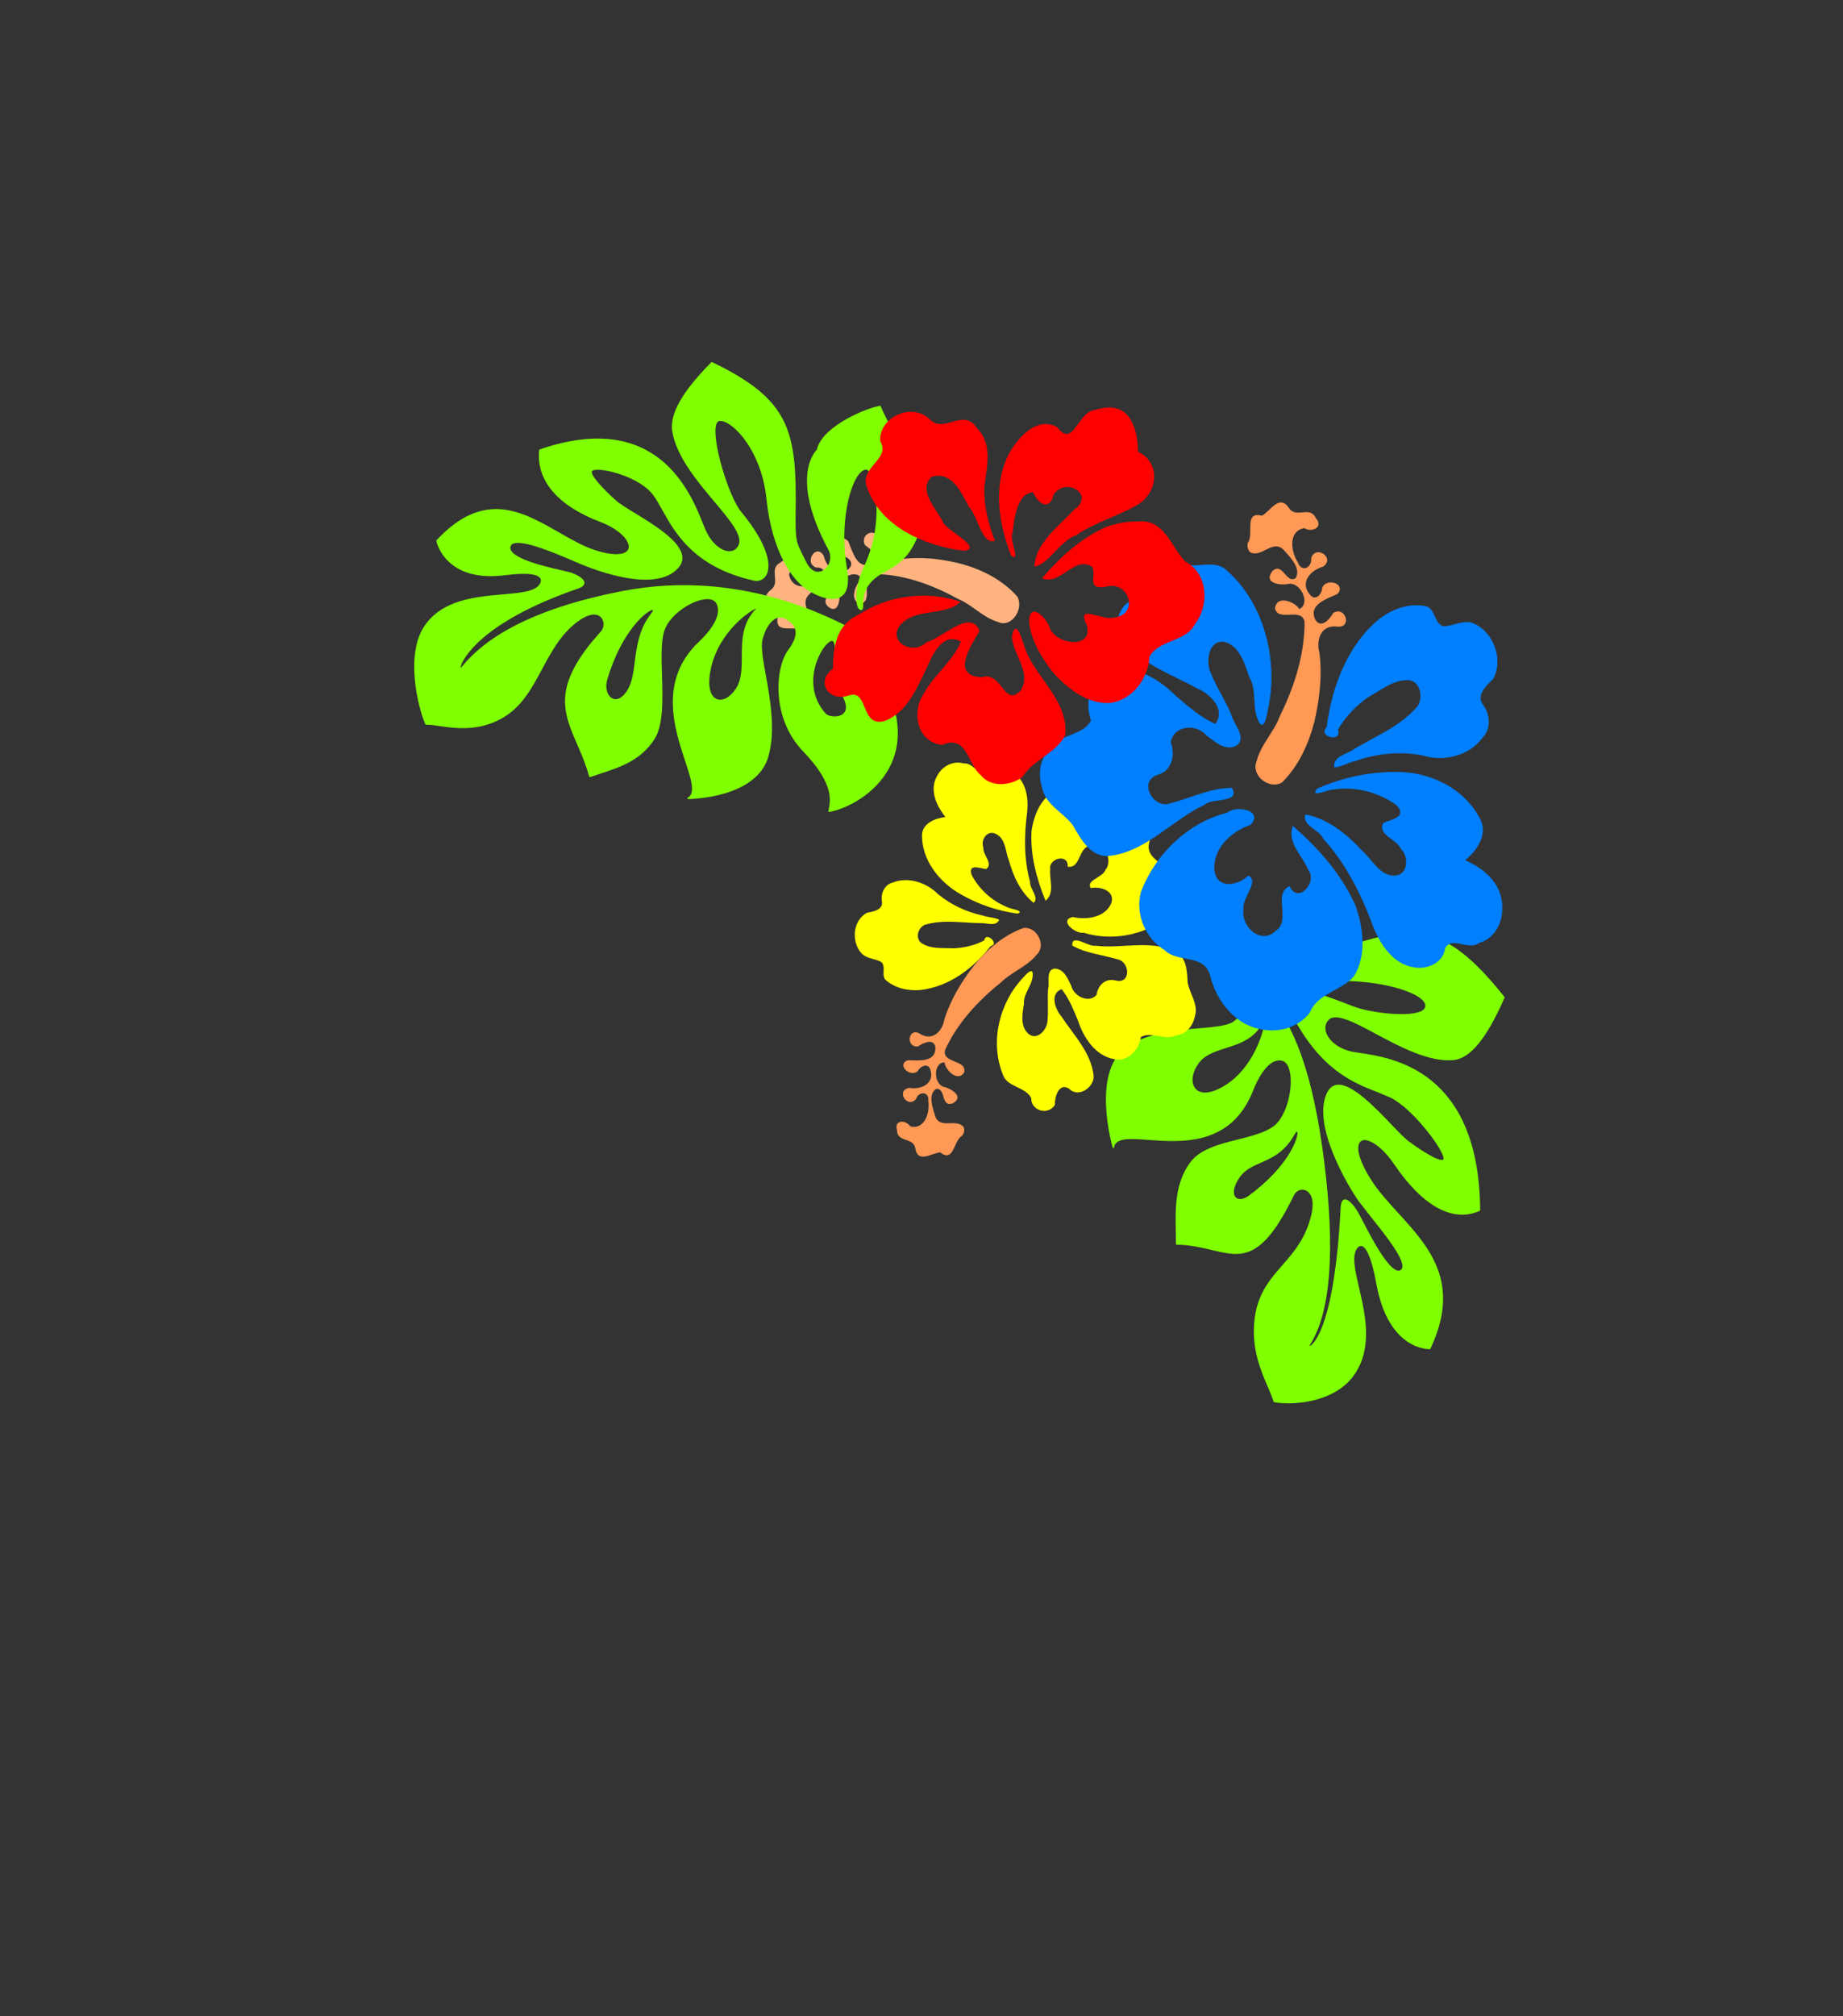 <?xml version="1.0"?><svg width="640" height="700" xmlns="http://www.w3.org/2000/svg">
 <rect width="100%" height="100%" fill="#333333" stroke="none"/>
 <title>hibiscus</title>

 <g>
  <title>Layer 1</title>
  <path id="path7490" fill="#ffb380" d="m278.631,219.039c-2.596,-2.343 -9.954,1.608 -8.502,-4.96c-1.491,-3.003 -6.869,-6.01 -2.372,-9.372c3.371,-2.463 -0.911,-7.268 3.156,-9.33c2.787,-2.768 4.596,1.396 3.094,4.005c0.906,5.751 7.414,4.661 10.669,2.255c3.283,-1.203 1.706,-4.977 -1.197,-4.597c-4.47,-1.429 -0.25,-8.561 2.537,-4.185c1.019,4.228 4.729,8.062 8.428,4.858c2.581,-1.913 0.399,-4.415 -1.87,-4.546c-3.307,-1.622 -1.05,-8.562 1.989,-5.22c1.496,3.626 3.205,10.026 7.888,7.689c3.189,-1.982 -0.2,-5.227 -2.038,-6.322c-2.248,-4.349 4.995,-6.646 4.273,-1.165c-0.528,5.563 4.263,7.216 8.195,5.994c7.188,-0.995 14.511,-0.065 21.54,1.779c6.9,2.006 13.749,5.443 18.846,11.187c2.467,4.483 -2.215,10.946 -6.587,8.847c-5.167,-1.402 -9.018,-5.984 -13.962,-8.008c-9.167,-5.06 -19.189,-8.674 -29.469,-8.637c-4.814,0.989 0.253,9.258 -4.331,10.273c-4.284,-0.719 -1.801,-7.181 0.327,-8.467c-1.654,-3.923 -8.222,-0.573 -7.888,3.491c0.615,3.146 -0.119,9.145 -3.971,5.857c-2.984,-3.565 4.128,-4.745 2.208,-8.054c-3.095,-2.071 -6.593,2.015 -8.856,4.201c-3.306,3.802 2.512,7.482 0.853,11.448c-0.704,1.007 -1.905,1.212 -2.96,0.979z"/>
  <g id="g4206" fill="#cdde87" transform="rotate(54.726, 467.134, 394.871)">
   <g id="g4208" fill="#cdde87">
    <g id="g4214" fill="#cdde87">
     <g id="g4216" fill="#cdde87">
      <path id="path4224" fill="#7fff00" d="m423.179,427.55c2.236,-0.145 3.933,-2.196 4.657,-5.628c0.343,-1.626 0.496,-3.233 0.496,-4.807c0,-11.978 -8.907,-21.972 -10.978,-23.354c0.003,0.006 0.014,0.031 0.014,0.031c1.742,2.904 2.357,5.587 2.357,8.134c0,3.139 -0.935,6.069 -1.853,8.947c-0.828,2.593 -1.625,5.089 -1.625,7.564c0,1.196 0.187,2.386 0.645,3.58c1.327,3.467 3.853,5.691 6.287,5.533m38.977,10.388c1.338,-0.205 2.21,-1.82 2.17,-4.019l0,0c-0.3,-16.513 -6.054,-25.167 -8.116,-26.452c-0.25,-0.156 -0.347,-0.135 -0.348,-0.135c-0.048,0.042 -0.136,0.433 0.393,1.561c2.946,6.297 1.987,10.924 1.141,15.007c-0.629,3.034 -1.223,5.901 -0.075,8.996c1.494,4.039 3.538,5.24 4.835,5.042m-2.678,-116.255c7.906,13.026 10.366,21.82 7.522,26.887c-4.172,7.419 -14.608,12.637 -22.993,16.83c-7.634,3.818 -14.227,7.115 -13.487,10.667c0.337,1.619 1.495,2.768 3.259,3.236c3.172,0.841 7.345,-0.628 10.629,-3.741l1.719,-1.758c7.904,-8.3 28.895,-30.348 68.715,-2.591c0.071,0.049 0.106,0.129 0.091,0.209c-1.882,9.977 -12.602,15.288 -30.188,14.958c-8.225,-0.151 -13.256,2.266 -13.369,4.691c-0.092,1.944 3.169,4.407 12.657,4.947c4.763,0.271 9.757,-0.347 15.045,-1.002c16.009,-1.981 32.564,-4.029 45.07,18.104c0.036,0.064 0.035,0.141 -0.004,0.205c-0.075,0.122 -7.757,12.103 -29.285,2.067c-9.807,-4.572 -12.701,-4.133 -13.552,-3.466c-0.734,0.576 -0.418,1.629 -0.248,2.055c1.158,2.901 5.943,4.852 11.484,7.112c8.754,3.571 19.652,8.015 23.607,18.572c4.257,11.365 -3.688,24.063 -8.203,28.439c-0.067,0.066 -0.171,0.087 -0.263,0.056c-1.477,-0.501 -3.259,-0.877 -5.323,-1.314c-5.731,-1.211 -13.579,-2.871 -20.771,-8.866c-7.594,-6.328 -9.174,-12.826 -10.847,-19.706c-1.44,-5.922 -2.929,-12.045 -8.511,-18.317c-4.297,-4.823 -7.147,-3.758 -7.918,-3.317c-1.477,0.845 -1.943,2.764 -1.06,4.369c12.389,22.547 7.076,27.215 -0.967,34.281c-2.713,2.383 -5.787,5.086 -8.542,8.865c-0.037,0.05 -0.097,0.084 -0.163,0.095c-0.067,0.01 -0.139,-0.006 -0.19,-0.042l-3.157,-2.162c-7.174,-4.867 -13.952,-9.464 -16.977,-17.852c-2.033,-5.633 0.515,-12.219 2.981,-18.586c1.771,-4.574 3.443,-8.893 3.371,-12.645c-0.115,-5.768 -7.102,-13.582 -12.53,-15.697c-1.283,-0.499 -3.057,-0.894 -4.233,0.059c-1.635,1.326 -3.461,4.973 2.693,14.499c11.097,17.179 0.171,30.447 -7.059,39.228c-4.278,5.194 -7.369,8.948 -4.818,11.429c0.077,0.075 0.085,0.188 0.023,0.272c-0.063,0.084 -0.182,0.118 -0.289,0.082c-0.255,-0.086 -25.54,-8.826 -25.681,-23.725c-0.082,-8.862 5.062,-17.646 9.196,-24.704c2.784,-4.755 5.189,-8.859 4.991,-11.439c-0.286,-3.786 -1.188,-6.048 -2.755,-6.916c-1.794,-0.993 -4.308,-0.043 -6.739,0.877c-1.611,0.608 -3.132,1.184 -4.493,1.249c-1.429,0.071 -2.581,-1.047 -2.802,-2.718c-0.259,-1.96 0.872,-4.302 3.967,-4.813c0,-0.001 4.191,-0.84 4.191,-0.84c11.006,-2.391 26.08,-5.666 66.072,15.64c27.451,14.625 44.038,28.238 49.301,40.461c0.189,0.439 0.363,0.837 0.463,0.927c0.003,-0.034 0.051,-0.107 0.085,-0.263c0.001,-0.008 0.015,-0.082 0.015,-0.227c0,-1.547 -1.442,-11.214 -32.96,-35.996c-1.181,-0.928 -1.775,-1.732 -1.775,-2.398c0,-0.161 0.035,-0.315 0.104,-0.459c0.615,-1.281 3.873,-1.474 6.476,-1.25l3.076,0.399c5.795,0.812 17.853,2.505 20.984,0.296c0.441,-0.31 0.675,-0.677 0.718,-1.122c0.042,-0.448 -0.114,-0.828 -0.477,-1.16c-2.395,-2.192 -12.865,-1.579 -20.509,-1.131l-6.716,0.31c-6.391,0.071 -31.455,-1.896 -37.326,-12.819c-0.878,-1.634 -0.934,-3.137 -0.166,-4.466c2.578,-4.463 13.984,-6.156 22.312,-7.393c3.631,-0.539 6.766,-1.004 8.171,-1.562c4.84,-1.562 11.995,-4.465 11.93,-6.082c-0.007,-0.179 -0.258,-0.336 -0.465,-0.436c-3.406,-1.626 -20.613,-0.96 -27.767,3.051c0,0 -4.074,2.563 -4.074,2.563c-7.524,4.97 -17.829,11.777 -39.644,8.617l-1.983,-0.199c-2.584,-0.213 -5.514,-0.453 -6.024,-2.118c-0.502,-1.636 0.842,-5.122 18.219,-16.471c5.675,-3.707 15.387,-14.589 15.319,-19.188c-0.012,-0.759 -0.281,-1.29 -0.824,-1.625c-0.558,-0.344 -1.344,-0.416 -2.333,-0.213c-5.181,1.064 -15.66,9.865 -23.556,22.229c-9.181,14.377 -20.722,21.154 -28.087,21.492c-0.96,0.045 -1.511,-0.134 -1.685,-0.545c-0.546,-1.282 3.363,-4.248 8.53,-7.992l3.004,-2.229c6.255,-5.033 7.865,-10.281 10.791,-19.809l0.197,-0.636c7.838,-25.476 13.529,-34.557 46.581,-36.433c0.093,-0.005 0.183,0.039 0.228,0.114"/>
     </g>
    </g>
   </g>
  </g>
  <g id="g3876" fill="#89a02c" transform="rotate(-44.117, 244.266, 214.279)">
   <g id="g3878" fill="#89a02c">
    <g id="g3884" fill="#89a02c">
     <g id="g3886" fill="#89a02c">
      <path id="path3894" fill="#7fff00" d="m216.465,208.733c4.207,-3.347 8.975,-7.14 15.624,-7.997c1.223,-0.157 1.333,-0.439 1.335,-0.442l0,-0.002c0,-0.014 -0.02,-0.069 -0.131,-0.153c-1.453,-1.114 -12.653,-2.332 -28.271,6.557c-2.408,1.372 -3.777,4.021 -3.049,5.907c0.613,1.592 2.564,2.165 5.353,1.574c3.133,-0.667 6.051,-2.988 9.139,-5.444m37.873,15.134c-4.15,-0.342 -14.729,-0.338 -23.317,7.068c-2.918,2.52 -4.09,5.172 -3.135,7.1c0.917,1.85 3.656,2.614 6.981,1.947c3.735,-0.749 6.513,-3.597 9.456,-6.611c3.982,-4.08 8.103,-8.295 15.223,-8.49c-0.656,-0.295 -2.39,-0.782 -5.208,-1.014m13.486,31.317c1.545,-1.256 2.764,-2.249 2.933,-3.458c0.032,-0.221 -0.046,-0.391 -0.249,-0.535c-1.08,-0.778 -4.796,-0.369 -8.605,1.48c-3.032,1.471 -10.119,5.903 -10.444,15.247c-0.046,1.34 1.975,3.917 4.125,4.191c2.044,0.26 3.631,-1.643 4.473,-5.359c1.453,-6.434 5.102,-9.401 7.767,-11.566m45.231,-55.223l0.006,0l-0.006,0zm-84.282,-41.683c1.35,4.693 2.625,9.126 4.598,12.903c3.748,7.169 7.029,8.76 8.699,7.944c2.288,-1.118 2.741,-6.629 -0.516,-13.584c-6.698,-14.31 -5.922,-25.9 2.183,-32.633c0.073,-0.061 0.174,-0.074 0.26,-0.033c39.032,18.331 27.234,47.106 22.791,57.939l-0.923,2.33c-1.857,5.189 -0.94,9.229 0.792,10.932c1.027,1.009 2.327,1.266 3.762,0.743c3.403,-1.243 3.909,-8.393 4.494,-16.671c0.641,-9.085 1.442,-20.391 6.463,-27.689c3.428,-4.982 12.086,-7.54 26.469,-7.819c0.103,-0.002 0.198,0.062 0.233,0.158c10.392,28.184 4.458,37.598 -15.148,57.317c-7.196,7.236 -7.277,7.495 -9.334,14.116l-0.429,1.373c-0.665,2.119 -0.467,3.882 0.552,4.962c0.909,0.961 2.441,1.323 3.999,0.945c1.961,-0.475 3.463,-1.926 4.021,-3.885c7.701,-27.024 20.127,-27.665 21.257,-27.665c6.98,-4.727 23.067,1.801 26.387,4.334c0.091,0.07 0.121,0.194 0.07,0.298c-1.095,2.248 -6.478,20.866 -6.531,21.053c-5.781,15.645 -11.048,18.637 -17.862,21.158c-4.752,1.759 -8.957,1.784 -14.515,0.087c-8.089,-2.466 -11.536,1.001 -13.387,2.863c-0.761,0.766 -1.311,1.318 -1.828,0.88c-0.185,-0.156 -0.383,-0.466 -0.281,-1.05c0.363,-2.077 4.335,-6.446 11.708,-9.222c13.407,-5.053 21.614,-15.721 23.636,-21.258c0.409,-1.119 0.428,-1.74 0.311,-1.949c-0.343,-0.605 -1.024,-0.933 -2.025,-0.975c-5.173,-0.216 -17.889,7.528 -26.843,20.633c-2.868,4.196 -5.628,6.097 -8.202,5.651c-4.214,-0.731 -6.227,-7.341 -6.744,-9.349c-1.72,-6.679 0.481,-18.922 11.814,-33.254c7.758,-9.816 9.946,-20.922 8.697,-27.087c-0.377,-1.857 -1.048,-3.136 -1.893,-3.602c-0.37,-0.205 -0.858,-0.15 -1.448,0.164c-4.912,2.609 -14.344,21.057 -14.878,27.617c-1.521,18.718 -7.439,21.641 -9.216,22.091c-1.673,0.424 -3.304,-0.214 -4.26,-1.66c-11.684,-17.743 -8.14,-30.986 -5.794,-39.749c0.623,-2.329 1.161,-4.339 1.371,-6.132c0.889,-7.626 -5.642,-18.264 -8.586,-20.232c-0.44,-0.294 -0.793,-0.397 -0.992,-0.289c-1.446,0.788 -1.399,8.199 -1.015,12.989c0.02,1.463 0.754,4.289 1.601,7.56c1.969,7.592 4.665,17.991 1.514,22.351c-0.891,1.233 -2.208,1.921 -3.91,2.045c-11.582,0.845 -20.827,-18.584 -23.386,-24.56l-0.971,-2.31c-2.651,-6.346 -7.584,-18.158 -11.116,-19.166c-0.469,-0.134 -0.886,-0.065 -1.276,0.21c-3.248,2.296 4.051,13.511 7.17,18.3l1.476,2.331c1.053,1.857 2.22,5.042 1.131,6.205c-0.565,0.6 -1.587,0.558 -3.044,-0.124c-32.912,-15.413 -46.096,-9.879 -47.491,-9.197c-0.609,0.298 -0.815,0.502 -0.897,0.616c0.235,0.014 0.716,-0.034 1.24,-0.088c15.464,-1.615 34.865,5.124 57.661,20.027c33.95,22.195 46.421,56.298 50.834,74.651c0.63,2.602 -0.784,4.143 -1.422,4.685c-1.006,0.856 -2.28,1.188 -3.165,0.824c-0.583,-0.238 -0.934,-0.756 -0.992,-1.457c-0.051,-0.614 -0.496,-2.023 -1.548,-2.463c-0.829,-0.346 -1.867,-0.016 -3.079,0.981c-1.46,1.199 -1.198,3.703 -0.867,6.874c0.437,4.186 0.98,9.394 -2.282,14.048c-4.488,6.411 -10.434,10.243 -17.672,11.389c-9.755,1.544 -18.783,-2.364 -21.627,-4.497c-0.062,-0.047 -0.101,-0.116 -0.101,-0.193c0.001,-0.077 0.034,-0.146 0.096,-0.191l0.689,-0.501c2.574,-1.816 7.365,-5.198 7.441,-20.464c0.079,-16.541 13.687,-27.762 20.657,-28.889c3.48,-0.564 5.679,-1.628 6.721,-3.253c0.802,-1.253 0.915,-2.837 0.347,-4.842c-0.385,-1.359 -1.162,-2.272 -2.309,-2.715c-2.043,-0.787 -5.237,-0.038 -8.549,2.007c-2.163,1.333 -4.75,5.181 -7.745,9.637c-4.849,7.213 -10.882,16.189 -18.986,20.886c-13.214,7.662 -30.173,-8.63 -30.343,-8.795c-0.079,-0.077 -0.096,-0.197 -0.041,-0.292c0.054,-0.096 0.166,-0.144 0.274,-0.115c3.095,0.8 5.279,-3.7 8.302,-9.927c5.109,-10.526 12.828,-26.431 32.042,-26.245c10.627,0.104 13.18,-3.303 13.756,-5.343c0.454,-1.611 -0.764,-2.966 -1.865,-3.818c-4.053,-3.139 -12.973,-4.645 -17.971,-1.808c-3.316,1.882 -7.1,6.029 -11.107,10.419c-5.766,6.319 -11.728,12.854 -17.47,14.123c-8.526,1.886 -15.065,-1.309 -21.986,-4.689l-3.044,-1.467c-0.059,-0.029 -0.105,-0.082 -0.127,-0.145c-0.02,-0.063 -0.014,-0.132 0.018,-0.19c2.091,-3.803 3.472,-7.447 4.806,-10.972c4.391,-11.602 7.861,-20.766 33.129,-22.373c1.822,-0.116 3.382,-1.625 3.48,-3.365c0.122,-2.19 -2.043,-3.892 -5.792,-4.55c-7.545,-1.325 -14.541,0.902 -21.306,3.054c-8.005,2.547 -15.567,4.953 -23.944,1.99c-7.925,-2.802 -12.256,-8.407 -15.418,-12.497c-1.137,-1.472 -2.119,-2.743 -3.096,-3.694c-0.068,-0.067 -0.091,-0.167 -0.058,-0.256c2.109,-5.726 11.611,-22.223 23.557,-24.718c10.784,-2.25 19.842,5.131 27.12,11.063c4.593,3.743 8.56,6.976 11.519,6.422c0.443,-0.084 1.501,-0.378 1.723,-1.318c0.304,-1.287 -0.838,-3.944 -7.994,-9.298c-16.688,-12.483 -9.198,-24.682 -8.871,-25.194c0.043,-0.067 0.114,-0.109 0.194,-0.112c24.125,-1.238 28.358,13.473 32.453,27.7"/>
     </g>
    </g>
   </g>
  </g>
  <path id="svg_1" fill="#ffff00" transform="rotate(-150.296, 363.898, 322.611)" d="m306.946,312.732c2.377,-3.653 8.038,-2.886 10.362,-6.594c-1.619,-4.034 -0.423,-9.919 4.312,-11.328c6.425,-2.231 13.093,1.394 17.692,5.589c3.174,2.436 6.351,4.992 10.133,6.495c2.91,-3.365 -1.475,-7.189 -4.676,-8.277c-6.966,-3.534 -15.276,-5.827 -19.946,-12.426c-2.054,-3.37 0.827,-9.344 5.273,-8.018c4.337,0.148 2.791,-5.223 1.496,-7.316c0.1,-4.465 6.236,-5.944 8.306,-2.005c3.891,2.448 9.215,-1.041 12.764,2.32c9.641,7.775 13.296,21.286 10.304,32.904c-0.332,1.927 -1.28,4.802 -2.574,1.664c-1.397,-3.096 -0.156,-6.796 -2.103,-9.732c-1.239,-3.278 -2.684,-7.691 -6.775,-8.332c-3.668,-0.323 -4.555,4.424 -3.336,7.041c1.467,3.432 3.76,6.482 5.359,9.869c0.587,2.294 4.02,5.314 1.643,7.261c-2.862,1.691 -5.863,-0.763 -8.131,-2.34c-2.495,-2.648 -8.348,-2.306 -9.107,1.678c1.225,3.192 0.299,6.755 -3.557,7.694c-4.96,1.663 -0.821,8.049 3.388,6.633c5.295,-1.219 10.431,-3.626 15.978,-3.634c2.369,3.668 -5.145,2.285 -7.086,3.973c-8.431,3.559 -15.118,11.034 -24.659,11.955c-4.534,0.471 -7.283,-3.782 -9.307,-7.045c-2.471,-3.19 -7.193,-4.772 -8.079,-9.03c-1.118,-3.062 -0.559,-7.021 2.327,-8.999l-0.001,0zm71.321,-5.062c1.37,-9.551 5.474,-19.297 13.573,-25.293c3.55,-2.485 8.15,-3.932 12.507,-2.928c2.049,0.928 1.844,3.952 4.092,4.609c2.619,0.038 5.206,-1.711 7.84,-0.675c5.039,1.889 7.885,8.347 5.087,13c-1.616,1.431 -4.466,3.62 -2.683,5.987c1.802,2.073 2.23,5.501 0.127,7.532c-3.546,4.555 -10.167,5.908 -15.649,4.41c-5.76,-1.04 -11.74,-0.51 -17.298,1.231c-1.84,0.301 -4.215,1.645 -5.654,1.514c-0.237,-2.515 2.852,-2.98 4.597,-3.931c5.775,-3.27 12.43,-5.471 17.017,-10.398c1.499,-2.014 0.641,-5.736 -2.189,-6.044c-3.906,-0.254 -7.155,2.228 -10.447,3.872c-3.177,1.995 -6.015,4.575 -7.998,7.72c1.229,3.078 -5.399,1.686 -2.922,-0.606l0,0zm7.477,41.771c-3.664,-7.445 -9.686,-13.522 -16.237,-18.66c-1.562,3.998 2.518,6.958 3.998,10.276c2.526,3.037 -2.813,8.113 -4.797,3.812c-4.552,1.754 0.612,8.088 -3.718,10.556c-3.608,3.217 -8.965,-0.965 -8.231,-5.154c-0.489,-2.56 4.215,-6.469 1.27,-7.859c-2.544,2.253 -7.934,3.383 -8.765,-1.053c-0.629,-5.302 4.49,-9.354 9.245,-10.776c3.783,-3.405 -3.709,-4.761 -5.961,-2.886c-9.942,2.225 -18.507,9.467 -22.341,18.604c-1.539,5.154 1.297,10.976 6.08,13.508c3.304,3.115 9.913,0.821 11.757,5.732c1.099,4.214 3.539,7.897 7.196,10.437c5.484,3.78 14.057,3.767 18.619,-1.408c2.107,-4.735 8.278,-5.088 11.524,-8.65c3.267,-4.902 2.4,-11.302 0.361,-16.479l0,0zm37.328,-2.985c-1.52,-3.775 -5.247,-6.155 -8.958,-7.655c2.84,-2.059 5.807,-5.749 4.052,-9.317c-4.209,-7.733 -13.577,-11.5 -22.278,-11.328c-6.888,-0.001 -13.799,1.379 -20.148,3.939c-1.901,2.308 3.208,0.023 4.349,0.175c5.624,-0.762 11.535,0.598 16.227,3.645c2.981,2.846 -1.424,3.382 -3.375,4.17c-1.594,2.899 3.472,3.696 4.514,6.081c2.222,1.869 1.84,6.208 -1.608,6.246c-3.821,0.098 -5.743,-3.714 -8.345,-5.783c-4.043,-3.973 -8.937,-7.552 -14.738,-8.525c-0.96,2.626 3.648,3.52 4.663,5.727c5.834,5.786 9.816,13.031 12.864,20.498c1.947,4.389 5.344,8.913 10.6,9.549c3.291,0.583 7.56,-0.966 8.061,-4.526c1.831,-2.835 6.041,0.747 8.772,-1.186c3.701,-0.879 6.028,-4.395 5.979,-7.979c0.047,-1.267 -0.15,-2.549 -0.631,-3.731l0,0z"/>
  <path id="svg_4" fill="#ff9955" transform="rotate(-155.303, 333.228, 359.457)" d="m317.842,328.214c2.119,-2.588 -1.454,-9.921 4.487,-8.474c2.716,-1.486 5.436,-6.847 8.478,-2.365c2.227,3.36 6.574,-0.908 8.439,3.146c2.505,2.778 -1.263,4.581 -3.622,3.085c-5.203,0.902 -4.217,7.389 -2.04,10.634c1.088,3.272 4.502,1.699 4.158,-1.194c1.293,-4.455 7.744,-0.249 3.786,2.529c-3.825,1.017 -7.293,4.713 -4.395,8.401c1.73,2.572 3.994,0.397 4.112,-1.863c1.467,-3.298 7.746,-1.047 4.722,1.982c-3.28,1.491 -9.069,3.194 -6.955,7.862c1.793,3.179 4.729,-0.199 5.718,-2.032c3.934,-2.24 6.013,4.979 1.054,4.26c-5.032,-0.527 -6.527,4.249 -5.421,8.168c0.9,7.165 0.058,14.465 -1.61,21.471c-1.814,6.878 -4.924,13.705 -10.119,18.785c-4.056,2.459 -9.901,-2.208 -8.003,-6.566c1.269,-5.151 5.413,-8.988 7.244,-13.917c4.577,-9.137 7.846,-19.126 7.813,-29.374c-0.895,-4.798 -8.375,0.252 -9.293,-4.316c0.651,-4.271 6.496,-1.796 7.659,0.325c3.548,-1.648 0.519,-8.194 -3.158,-7.862c-2.846,0.612 -8.272,-0.118 -5.298,-3.959c3.225,-2.973 4.292,4.115 7.285,2.202c1.874,-3.086 -1.823,-6.572 -3.8,-8.827c-3.438,-3.296 -6.768,2.503 -10.355,0.849c-0.911,-0.701 -1.097,-1.897 -0.886,-2.95z"/>
  <path id="svg_6" fill="#ff9955" d="m433.291,188.502c2.343,-2.892 -1.607,-11.085 4.96,-9.469c3.003,-1.66 6.011,-7.65 9.373,-2.641c2.462,3.753 7.267,-1.015 9.329,3.514c2.769,3.104 -1.396,5.119 -4.004,3.447c-5.752,1.008 -4.662,8.256 -2.256,11.881c1.204,3.656 4.977,1.899 4.597,-1.334c1.43,-4.977 8.561,-0.277 4.186,2.827c-4.228,1.135 -8.062,5.265 -4.858,9.386c1.912,2.874 4.414,0.444 4.545,-2.082c1.622,-3.684 8.563,-1.17 5.22,2.215c-3.626,1.665 -10.025,3.568 -7.688,8.784c1.981,3.552 5.227,-0.222 6.321,-2.271c4.349,-2.502 6.647,5.564 1.165,4.76c-5.563,-0.588 -7.215,4.748 -5.993,9.127c0.995,8.005 0.064,16.161 -1.78,23.989c-2.005,7.685 -5.443,15.313 -11.186,20.989c-4.484,2.747 -10.946,-2.466 -8.848,-7.336c1.403,-5.755 5.984,-10.043 8.009,-15.549c5.06,-10.21 8.673,-21.371 8.636,-32.821c-0.988,-5.36 -9.258,0.282 -10.273,-4.822c0.72,-4.772 7.182,-2.006 8.468,0.363c3.922,-1.841 0.573,-9.156 -3.491,-8.784c-3.146,0.684 -9.145,-0.132 -5.858,-4.423c3.566,-3.323 4.745,4.597 8.054,2.46c2.071,-3.448 -2.015,-7.343 -4.201,-9.863c-3.801,-3.683 -7.482,2.797 -11.448,0.949c-1.006,-0.784 -1.212,-2.12 -0.979,-3.296z"/>
  <path id="svg_3" fill="#007fff" d="m364.957,259.959c3.189,-5.417 10.788,-4.28 13.908,-9.779c-2.173,-5.983 -0.568,-14.712 5.787,-16.801c8.623,-3.309 17.575,2.067 23.747,8.288c4.26,3.613 8.524,7.404 13.601,9.633c3.905,-4.99 -1.98,-10.661 -6.277,-12.275c-9.35,-5.242 -20.502,-8.642 -26.771,-18.43c-2.758,-4.998 1.11,-13.858 7.078,-11.891c5.82,0.22 3.745,-7.747 2.007,-10.85c0.134,-6.623 8.37,-8.818 11.148,-2.975c5.223,3.631 12.369,-1.543 17.132,3.442c12.941,11.531 17.846,31.569 13.83,48.8c-0.445,2.858 -1.717,7.122 -3.455,2.468c-1.874,-4.591 -0.209,-10.08 -2.822,-14.434c-1.662,-4.861 -3.603,-11.406 -9.093,-12.357c-4.923,-0.48 -6.114,6.561 -4.478,10.443c1.968,5.09 5.047,9.613 7.192,14.637c0.789,3.403 5.396,7.88 2.207,10.769c-3.842,2.507 -7.87,-1.132 -10.915,-3.471c-3.348,-3.928 -11.205,-3.421 -12.223,2.488c1.645,4.735 0.402,10.019 -4.775,11.412c-6.657,2.466 -1.102,11.937 4.548,9.838c7.107,-1.808 14.001,-5.379 21.446,-5.39c3.18,5.44 -6.906,3.388 -9.511,5.892c-11.316,5.278 -20.292,16.365 -33.098,17.731c-6.085,0.699 -9.775,-5.609 -12.491,-10.449c-3.317,-4.73 -9.655,-7.077 -10.844,-13.392c-1.502,-4.542 -0.751,-10.413 3.122,-13.347l0,0zm95.728,-7.507c1.839,-14.166 7.347,-28.621 18.217,-37.513c4.765,-3.686 10.94,-5.832 16.788,-4.343c2.75,1.377 2.474,5.862 5.492,6.837c3.516,0.055 6.988,-2.538 10.524,-1.002c6.762,2.802 10.583,12.379 6.827,19.281c-2.168,2.121 -5.994,5.368 -3.6,8.879c2.418,3.074 2.992,8.159 0.169,11.17c-4.759,6.757 -13.646,8.763 -21.004,6.542c-7.731,-1.543 -15.758,-0.757 -23.218,1.825c-2.469,0.447 -5.658,2.439 -7.589,2.246c-0.317,-3.73 3.829,-4.42 6.171,-5.831c7.75,-4.85 16.684,-8.114 22.84,-15.421c2.013,-2.987 0.86,-8.507 -2.938,-8.964c-5.243,-0.376 -9.603,3.304 -14.022,5.743c-4.264,2.959 -8.073,6.785 -10.736,11.45c1.65,4.564 -7.246,2.5 -3.921,-0.9l0,0.001zm10.036,61.95c-4.918,-11.041 -13.001,-20.054 -21.794,-27.675c-2.097,5.931 3.38,10.32 5.367,15.242c3.389,4.503 -3.777,12.033 -6.44,5.653c-6.109,2.602 0.823,11.995 -4.99,15.656c-4.843,4.771 -12.033,-1.431 -11.047,-7.644c-0.656,-3.796 5.657,-9.595 1.704,-11.657c-3.414,3.343 -10.65,5.018 -11.764,-1.56c-0.845,-7.864 6.027,-13.874 12.408,-15.983c5.078,-5.05 -4.977,-7.06 -8.001,-4.28c-13.345,3.3 -24.84,14.041 -29.986,27.591c-2.066,7.645 1.74,16.279 8.161,20.036c4.434,4.618 13.305,1.216 15.781,8.5c1.473,6.25 4.749,11.712 9.658,15.479c7.361,5.607 18.867,5.587 24.991,-2.087c2.827,-7.023 11.11,-7.547 15.468,-12.83c4.384,-7.271 3.22,-16.762 0.484,-24.441l0,0zm50.101,-4.427c-2.04,-5.599 -7.041,-9.128 -12.023,-11.352c3.812,-3.054 7.794,-8.527 5.44,-13.819c-5.651,-11.469 -18.225,-17.055 -29.903,-16.801c-9.245,-0.001 -18.522,2.046 -27.043,5.842c-2.552,3.423 4.306,0.034 5.838,0.26c7.548,-1.13 15.481,0.887 21.78,5.406c4,4.221 -1.912,5.016 -4.53,6.185c-2.14,4.3 4.66,5.482 6.059,9.018c2.982,2.773 2.469,9.208 -2.159,9.264c-5.129,0.145 -7.708,-5.508 -11.2,-8.577c-5.427,-5.892 -11.996,-11.201 -19.782,-12.643c-1.289,3.894 4.896,5.221 6.258,8.494c7.831,8.581 13.175,19.325 17.266,30.401c2.614,6.508 7.173,13.218 14.229,14.162c4.417,0.865 10.146,-1.433 10.819,-6.712c2.458,-4.206 8.109,1.107 11.773,-1.76c4.969,-1.303 8.091,-6.518 8.026,-11.833c0.064,-1.879 -0.202,-3.781 -0.848,-5.535l0,0z"/>
  <path id="path7488" fill="#ff0000" d="m340.569,269.093c-4.715,-3.778 -4.58,-14.208 -13.453,-10.489c-8.567,-0.943 -10.615,-11.239 -6.571,-17.346c3.46,-6.773 10.275,-11.466 13.142,-18.57c-6.746,-3.515 -10.163,5.429 -12.241,10.008c-3.279,6.599 -6.533,14.597 -14.103,17.561c-8.744,2.612 -5.574,-11.29 -12.653,-8.771c-7.141,2.379 -11.486,-5.123 -5.451,-9.291c0.125,-7.437 0.995,-15.367 9.191,-18.942c10.126,-6.6 23.613,-8.327 35.155,-4.317c-5.425,5.054 -14.918,2.074 -20.45,7.501c-5.674,5.728 3.522,11.562 8.669,6.491c5.517,-1.385 15.159,-11.777 18.347,-3.92c-2.77,4.902 -10.283,15.667 0.77,16.119c6.984,-2.375 7.758,10.907 13.663,4.419c3.657,-6.398 -2.924,-12.205 -3.194,-18.661c1.742,-7.625 4.013,3.664 5.424,6.353c4.411,9.223 14.23,16.963 13.087,27.998c-3.131,6.312 -11.162,8.487 -14.849,14.525c-4.112,3.093 -11.045,3.707 -14.483,-0.668l0,0zm-5.967,-77.876c-13.653,-1.758 -28.635,-8.335 -33.375,-21.642c-3.328,-7.39 8.279,-9.862 4.416,-16.463c-0.447,-8.233 11.004,-13.575 17.19,-7.542c5.168,5.187 11.71,-4.157 16.368,3.012c5.733,5.75 3.395,13.631 2.628,20.548c-0.205,6.372 1.33,12.689 3.676,18.622c-4.517,1.684 -5.983,-8.805 -9.022,-11.755c-2.517,-4.778 -6.03,-12.798 -13.084,-10.391c-4.741,4.872 2.049,11.257 4.259,16.023c1.815,2.879 13.969,8.876 6.944,9.588l0,0l0,0zm49.246,-8.164c-8.775,4.004 -15.944,10.573 -21.999,17.729c6.577,2.602 11.224,-8.11 17.498,-3.933c1.445,3.396 -2.069,7.674 4.341,6.946c8.204,-2.749 12.185,9.388 3.33,10.593c-4.624,1.273 -13.39,-5.171 -9.63,2.644c2.477,8.689 -11.408,6.811 -13.035,0.399c-1.473,-3.566 -6.881,-8.471 -7.01,-1.615c0.654,6.434 4.263,12.456 8.284,17.566c4.811,5.413 11.454,10.759 19.254,10.723c8.354,-0.75 13.885,-8.61 14.293,-16.139c3.305,-5.987 12.679,-4.982 15.898,-11.43c4.924,-6.466 4.49,-17.439 -3.464,-21.562c-5.023,-5.205 -7.301,-15.072 -16.757,-13.889c-3.764,-0.118 -7.498,0.705 -11.003,1.967l0,0.001zm-3.518,-40.759c-6.33,0.736 -7.477,13.525 -13.216,5.996c-6.855,-3.777 -13.011,3.176 -16.194,8.257c-6.351,11.183 -4.298,24.822 0.177,36.236c3.638,3.055 -0.761,-5.762 0.501,-7.643c0.622,-4.63 1.374,-13.827 7.153,-14.274c1.546,3.848 5.63,6.853 7.118,0.902c4.08,-6.361 14.704,-0.072 7.103,5.21c-5.356,5.797 -13.39,11.537 -13.777,19.731c5.092,-0.842 8.74,-8.83 14.571,-10.945c6.614,-4.466 14.551,-6.61 21.399,-10.59c7.184,-4.41 7.788,-14.776 0.018,-18.307c-0.058,-7.115 -2.271,-16.979 -12.253,-15.185l-1.322,0.238l-1.278,0.374l0,0l0,0z"/>
 </g>
</svg>